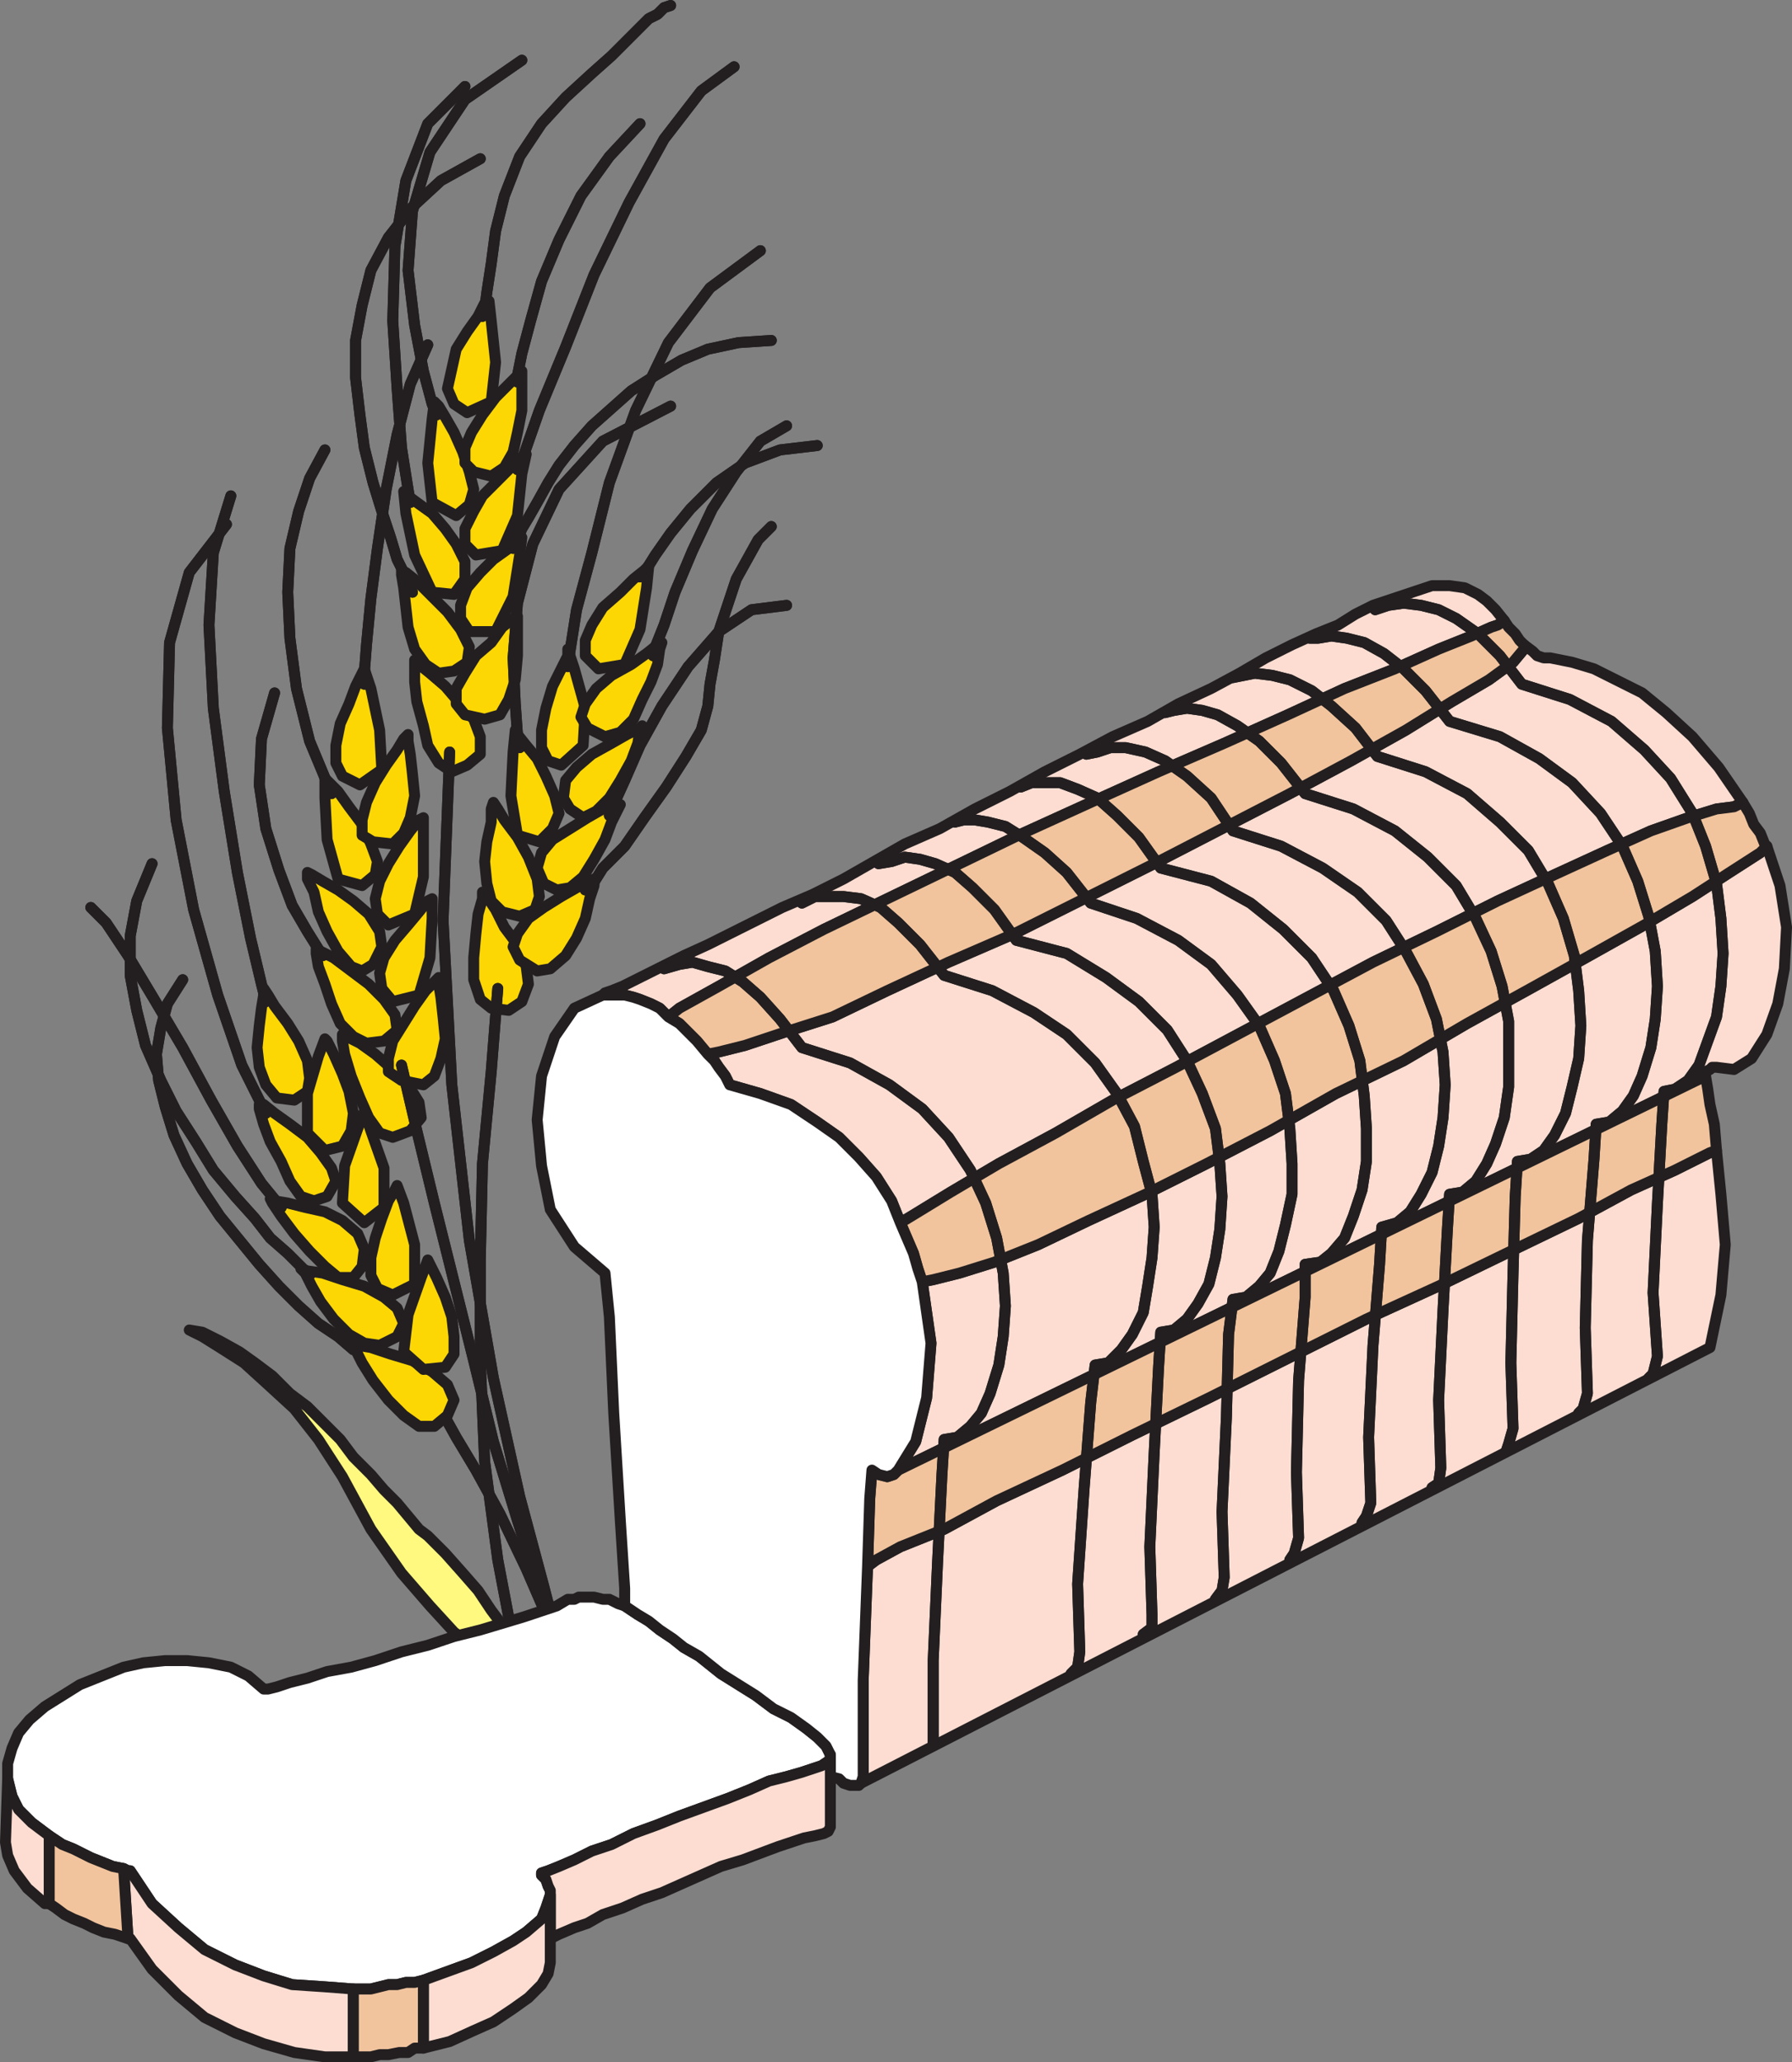 <svg xmlns="http://www.w3.org/2000/svg" width="614.246" height="706.5"><rect width="100%" height="100%" fill="#808080" stroke="none"/><path fill="none" stroke="#231f20" stroke-linecap="round" stroke-linejoin="round" stroke-miterlimit="10" stroke-width="3.75" d="m151.124 482.625 1.5 3 3.75 6.75 6.75 11.25 8.25 15 9 18.75 9.75 22.5 9.75 26.25 8.25 29.25"/><path fill="none" stroke="#231f20" stroke-linecap="round" stroke-linejoin="round" stroke-miterlimit="10" stroke-width="3.75" d="m151.124 482.625 1.5 3 3.75 6.75 6.75 11.25 8.25 15 9 18.75 9.75 22.5 9.75 26.25 8.25 29.25"/><path fill="#fdd704" fill-rule="evenodd" d="m153.374 484.875 2.25-5.25-2.25-5.25-5.25-4.5-6.75-3.75-7.5-2.25-6.75-2.25-4.5-.75h-1.5l3 6 3.75 6 5.25 6.75 5.25 5.25 5.25 3.75h5.25l4.5-3.75"/><path fill="none" stroke="#231f20" stroke-linecap="round" stroke-linejoin="round" stroke-miterlimit="10" stroke-width="3.75" d="m153.374 484.875 2.25-5.25-2.25-5.25-5.25-4.5-6.75-3.75-7.5-2.25-6.75-2.25-4.5-.75h-1.5l3 6 3.75 6 5.25 6.75 5.25 5.25 5.25 3.75h5.25zm0 0"/><path fill="#fdd704" fill-rule="evenodd" d="m146.624 431.625-2.25 6-4.5 12.75-1.5 12.75 6.75 6 7.5-.75 3-4.5v-6l-.75-6.75-2.25-6.75-3-6.75-3-6"/><path fill="none" stroke="#231f20" stroke-linecap="round" stroke-linejoin="round" stroke-miterlimit="10" stroke-width="3.75" d="m146.624 431.625-2.25 6-4.5 12.75-1.5 12.75 6.75 6 7.5-.75 3-4.5v-6l-.75-6.75-2.25-6.75-3-6.75zm0 0"/><path fill="#fdd704" fill-rule="evenodd" d="m103.124 434.625 1.5 1.5 2.25 4.5 3 5.25 4.5 6 5.25 5.25 5.25 3 5.25.75 6-3 2.25-4.5-2.25-5.25-4.5-3.75-6.75-3.75-7.5-2.25-6.75-2.25-5.25-.75-2.25-.75"/><path fill="none" stroke="#231f20" stroke-linecap="round" stroke-linejoin="round" stroke-miterlimit="10" stroke-width="3.75" d="m103.124 434.625 1.5 1.5 2.25 4.5 3 5.25 4.5 6 5.25 5.25 5.25 3 5.25.75 6-3 2.25-4.5-2.25-5.25-4.5-3.75-6.75-3.75-7.5-2.25-6.75-2.25-5.25-.75zm0 0"/><path fill="#fdd704" fill-rule="evenodd" d="m136.124 406.125-.75 1.5-2.25 3.75-2.25 6-2.25 6.75-1.5 6.75v6l2.25 4.5 5.25 2.25 7.5-3.75v-13.5l-3.75-14.25-2.25-6"/><path fill="none" stroke="#231f20" stroke-linecap="round" stroke-linejoin="round" stroke-miterlimit="10" stroke-width="3.75" d="m136.124 406.125-.75 1.5-2.25 3.75-2.25 6-2.25 6.75-1.5 6.75v6l2.25 4.5 5.25 2.25 7.5-3.75v-13.5l-3.75-14.25zm0 0"/><path fill="#fdd704" fill-rule="evenodd" d="m92.624 410.625.75 1.5 3 4.5 4.5 6 5.25 6 5.25 5.25 4.5 3.75h5.25l3-3.75.75-6-2.25-5.25-5.25-4.5-6-3-6.75-1.5-6-1.5-4.5-.75-1.5-.75"/><path fill="none" stroke="#231f20" stroke-linecap="round" stroke-linejoin="round" stroke-miterlimit="10" stroke-width="3.75" d="m92.624 410.625.75 1.5 3 4.5 4.5 6 5.25 6 5.25 5.25 4.5 3.75h5.25l3-3.75.75-6-2.25-5.25-5.25-4.5-6-3-6.75-1.5-6-1.5-4.5-.75zm0 0"/><path fill="#fdd704" fill-rule="evenodd" d="m124.874 380.625-2.25 6-4.5 12.75-.75 12.75 7.5 6.75 6.75-5.25v-13.5l-4.5-12.75-2.25-6.75"/><path fill="none" stroke="#231f20" stroke-linecap="round" stroke-linejoin="round" stroke-miterlimit="10" stroke-width="3.75" d="m124.874 380.625-2.25 6-4.5 12.75-.75 12.75 7.5 6.75 6.75-5.25v-13.5l-4.5-12.75zm0 0"/><path fill="#fdd704" fill-rule="evenodd" d="M88.874 378.375v1.5l1.5 5.25 2.25 6 3.75 6.75 3 6.75 3.75 5.25 4.5 1.5 4.5-1.5 3-5.25-1.5-4.5-3.75-5.25-4.5-5.25-6-4.5-5.25-3.75-3.75-3h-1.5"/><path fill="none" stroke="#231f20" stroke-linecap="round" stroke-linejoin="round" stroke-miterlimit="10" stroke-width="3.75" d="M88.874 378.375v1.5l1.5 5.25 2.25 6 3.75 6.75 3 6.75 3.75 5.25 4.5 1.5 4.5-1.5 3-5.25-1.5-4.5-3.75-5.25-4.5-5.25-6-4.5-5.25-3.75-3.75-3zm0 0"/><path fill="#fdd704" fill-rule="evenodd" d="m111.374 355.875-2.25 6-3.75 12.75v13.5l6 6 6-1.5 3-5.25.75-6-1.5-7.5-2.25-6-3-6.75-2.25-4.5-.75-.75"/><path fill="none" stroke="#231f20" stroke-linecap="round" stroke-linejoin="round" stroke-miterlimit="10" stroke-width="3.75" d="m111.374 355.875-2.25 6-3.75 12.75v13.5l6 6 6-1.5 3-5.25.75-6-1.5-7.5-2.25-6-3-6.75-2.25-4.5zm0 0"/><path fill="#fdd704" fill-rule="evenodd" d="M90.374 338.625v2.25l-.75 4.5-.75 6-.75 7.5.75 6.75 2.25 6 3.75 4.5 6 .75 4.5-3 .75-4.5-.75-6-3-6.75-3.75-6-4.5-6-2.25-3.75-1.5-2.25"/><path fill="none" stroke="#231f20" stroke-linecap="round" stroke-linejoin="round" stroke-miterlimit="10" stroke-width="3.75" d="M90.374 338.625v2.25l-.75 4.5-.75 6-.75 7.5.75 6.75 2.25 6 3.75 4.5 6 .75 4.5-3 .75-4.5-.75-6-3-6.75-3.75-6-4.5-6-2.25-3.75zm0 0"/><path fill="#fdd704" fill-rule="evenodd" d="m174.374 346.125 4.5-3 2.25-6-.75-6-3-7.5-4.5-6-3-6-3-4.5-1.5-1.5v2.25l-1.5 5.25-.75 6.75-.75 8.25v7.5l2.25 6.75 3.75 3 6 .75"/><path fill="none" stroke="#231f20" stroke-linecap="round" stroke-linejoin="round" stroke-miterlimit="10" stroke-width="3.75" d="m174.374 346.125 4.5-3 2.25-6-.75-6-3-7.5-4.5-6-3-6-3-4.5-1.5-1.5v2.25l-1.5 5.25-.75 6.75-.75 8.25v7.5l2.25 6.75 3.75 3zm0 0"/><path fill="#fdd704" fill-rule="evenodd" d="m203.624 301.125-6 3-5.25 3-6 3.75-5.25 3.75-3.75 5.25-1.5 4.5 2.25 4.5 6 3.75 4.5-.75 5.25-4.5 3.75-6 3-6.75 1.5-6.75 1.5-4.5v-2.25"/><path fill="none" stroke="#231f20" stroke-linecap="round" stroke-linejoin="round" stroke-miterlimit="10" stroke-width="3.75" d="m203.624 301.125-6 3-5.25 3-6 3.75-5.25 3.75-3.75 5.25-1.5 4.5 2.25 4.5 6 3.75 4.5-.75 5.25-4.5 3.75-6 3-6.75 1.5-6.75 1.5-4.5zm0 0"/><path fill="#fdd704" fill-rule="evenodd" d="m169.124 274.875-.75 2.25v4.5l-1.5 6.75-.75 6.75.75 7.5 1.5 6 3.75 3.75 6 1.5 5.25-2.25 1.5-4.5-.75-6-3-7.5-3.75-6.75-4.5-6-2.25-3.75-1.5-2.25"/><path fill="none" stroke="#231f20" stroke-linecap="round" stroke-linejoin="round" stroke-miterlimit="10" stroke-width="3.75" d="m169.124 274.875-.75 2.25v4.5l-1.5 6.75-.75 6.75.75 7.5 1.5 6 3.75 3.75 6 1.5 5.25-2.25 1.5-4.5-.75-6-3-7.5-3.75-6.75-4.5-6-2.25-3.75zm0 0"/><path fill="#fdd704" fill-rule="evenodd" d="M212.624 275.625h-1.5l-4.5 1.5-5.25 3-12 7.5-3.75 4.5-1.5 5.25 2.25 5.25 4.5 2.25 4.5-.75 4.5-3.75 3.75-6 3.75-6.75 2.25-6 3-6"/><path fill="none" stroke="#231f20" stroke-linecap="round" stroke-linejoin="round" stroke-miterlimit="10" stroke-width="3.75" d="M212.624 275.625h-1.5l-4.5 1.5-5.25 3-12 7.5-3.75 4.5-1.5 5.25 2.25 5.25 4.5 2.25 4.5-.75 4.5-3.75 3.75-6 3.75-6.75 2.25-6zm0 0"/><path fill="#fdd704" fill-rule="evenodd" d="m176.624 250.125-.75 7.5-.75 15 2.25 13.5 7.5 2.25 4.5-4.5 2.25-5.25-1.5-6-3-6.75-3-6-3.75-4.5-3-3.75-.75-1.5"/><path fill="none" stroke="#231f20" stroke-linecap="round" stroke-linejoin="round" stroke-miterlimit="10" stroke-width="3.75" d="m176.624 250.125-.75 7.5-.75 15 2.25 13.5 7.5 2.25 4.5-4.5 2.25-5.25-1.5-6-3-6.75-3-6-3.75-4.5-3-3.75zm0 0"/><path fill="#fdd704" fill-rule="evenodd" d="m220.124 248.625-.75.75-4.5 2.25-5.25 3-6.75 3.75-5.25 4.5-3.75 4.5-.75 6 2.25 3.75 4.5 3 4.5-2.25 4.5-4.5 3.75-6 3.75-6.75 2.25-6 .75-4.5.75-1.5"/><path fill="none" stroke="#231f20" stroke-linecap="round" stroke-linejoin="round" stroke-miterlimit="10" stroke-width="3.75" d="m220.124 248.625-.75.75-4.5 2.25-5.25 3-6.75 3.75-5.25 4.5-3.75 4.5-.75 6 2.25 3.75 4.5 3 4.5-2.25 4.5-4.5 3.75-6 3.75-6.75 2.25-6 .75-4.5zm0 0"/><path fill="#fdd704" fill-rule="evenodd" d="M194.624 222.375v2.25l-5.25 10.5-2.25 7.5-1.5 7.5v6l2.25 4.5 4.5 1.5 7.5-6.75.75-12.75-3.75-13.5-2.25-6.75"/><path fill="none" stroke="#231f20" stroke-linecap="round" stroke-linejoin="round" stroke-miterlimit="10" stroke-width="3.75" d="M194.624 222.375v2.25l-5.25 10.5-2.25 7.5-1.5 7.5v6l2.25 4.5 4.5 1.5 7.5-6.75.75-12.75-3.75-13.5zm0 0"/><path fill="#fdd704" fill-rule="evenodd" d="m226.874 220.125-1.5.75-3.75 3-5.25 3.75-6.75 3.75-5.25 4.5-3.75 5.25-1.5 4.5 2.25 3.75 6 3 5.25-1.5 4.5-4.5 3-6.75 3-6 2.25-6 .75-5.25.75-2.25"/><path fill="none" stroke="#231f20" stroke-linecap="round" stroke-linejoin="round" stroke-miterlimit="10" stroke-width="3.75" d="m226.874 220.125-1.5.75-3.75 3-5.25 3.75-6.75 3.75-5.25 4.5-3.75 5.25-1.5 4.5 2.25 3.75 6 3 5.25-1.5 4.5-4.5 3-6.75 3-6 2.25-6 .75-5.25zm0 0"/><path fill="#fdd704" fill-rule="evenodd" d="m222.374 193.875-1.5 1.5-3.75 3-4.5 4.5-6 5.25-3.75 6-2.25 5.25v5.25l4.5 4.5 9-1.5 5.25-12 2.25-14.25.75-7.5"/><path fill="none" stroke="#231f20" stroke-linecap="round" stroke-linejoin="round" stroke-miterlimit="10" stroke-width="3.75" d="m222.374 193.875-1.5 1.5-3.75 3-4.5 4.5-6 5.25-3.75 6-2.25 5.25v5.25l4.5 4.5 9-1.5 5.25-12 2.25-14.25zm0 0"/><path fill="#fdd704" fill-rule="evenodd" d="m160.124 262.125 4.5-3.75v-6l-2.25-6-5.25-6-4.5-5.25-5.25-4.5-3.75-3-1.5-1.5v7.5l.75 6.75 2.25 8.25 1.5 6.75 3.75 6 4.5 3 5.25-2.25"/><path fill="none" stroke="#231f20" stroke-linecap="round" stroke-linejoin="round" stroke-miterlimit="10" stroke-width="3.75" d="m160.124 262.125 4.5-3.75v-6l-2.25-6-5.25-6-4.5-5.25-5.25-4.5-3.75-3-1.5-1.5v7.5l.75 6.75 2.25 8.25 1.5 6.75 3.75 6 4.5 3zm0 0"/><path fill="#fdd704" fill-rule="evenodd" d="m177.374 211.125-1.5.75-3.75 3-3.75 5.25-5.25 4.5-3.75 6-3 5.25v5.25l3 3.75 6.75 1.5 5.25-1.5 3-5.25 2.25-6.75.75-8.25v-13.5"/><path fill="none" stroke="#231f20" stroke-linecap="round" stroke-linejoin="round" stroke-miterlimit="10" stroke-width="3.75" d="m177.374 211.125-1.5.75-3.75 3-3.75 5.25-5.25 4.5-3.75 6-3 5.25v5.25l3 3.75 6.75 1.5 5.25-1.5 3-5.25 2.25-6.75.75-8.25zm0 0"/><path fill="#fdd704" fill-rule="evenodd" d="M137.624 195.375v1.5l.75 4.5 1.5 13.5 2.25 7.5 3.75 5.25 4.5 3 5.25-.75 4.5-3 .75-5.25-3-6-4.5-6-10.5-10.5-3.75-3-1.5-.75"/><path fill="none" stroke="#231f20" stroke-linecap="round" stroke-linejoin="round" stroke-miterlimit="10" stroke-width="3.75" d="M137.624 195.375v1.5l.75 4.5 1.5 13.5 2.25 7.5 3.75 5.25 4.5 3 5.25-.75 4.5-3 .75-5.25-3-6-4.5-6-10.5-10.5-3.75-3zm0 0"/><path fill="#fdd704" fill-rule="evenodd" d="m178.874 184.125-1.5.75-3 3-5.25 3.75-4.5 4.5-4.5 5.25-2.25 6v4.5l3 4.5h9l6-12 2.25-14.25.75-6"/><path fill="none" stroke="#231f20" stroke-linecap="round" stroke-linejoin="round" stroke-miterlimit="10" stroke-width="3.75" d="m178.874 184.125-1.5.75-3 3-5.25 3.75-4.5 4.5-4.5 5.25-2.25 6v4.5l3 4.5h9l6-12 2.25-14.25zm0 0"/><path fill="#fdd704" fill-rule="evenodd" d="m138.374 168.375.75 7.5 3 14.25 6 12.75 7.5.75 3.75-5.25v-6l-3-6-3.75-5.25-4.5-5.25-5.25-3.75-3-2.25-1.5-1.5"/><path fill="none" stroke="#231f20" stroke-linecap="round" stroke-linejoin="round" stroke-miterlimit="10" stroke-width="3.75" d="m138.374 168.375.75 7.5 3 14.25 6 12.75 7.5.75 3.75-5.25v-6l-3-6-3.75-5.25-4.5-5.25-5.25-3.75-3-2.25zm0 0"/><path fill="#fdd704" fill-rule="evenodd" d="m180.374 155.625-2.25 1.5-12.75 12.75-3 5.25-3 6v5.25l3.75 3.75 9-1.5 5.25-12 1.5-14.25 1.5-6.75"/><path fill="none" stroke="#231f20" stroke-linecap="round" stroke-linejoin="round" stroke-miterlimit="10" stroke-width="3.75" d="m180.374 155.625-2.25 1.5-12.75 12.75-3 5.25-3 6v5.25l3.75 3.75 9-1.5 5.25-12 1.5-14.25zm0 0"/><path fill="#fdd704" fill-rule="evenodd" d="m148.874 137.625-.75 6-1.5 15 1.5 13.5 8.25 4.5 4.5-3.75 1.5-5.25-1.5-6-2.25-6.75-3-6.75-3-5.25-2.25-3.75-1.5-1.5"/><path fill="none" stroke="#231f20" stroke-linecap="round" stroke-linejoin="round" stroke-miterlimit="10" stroke-width="3.75" d="m148.874 137.625-.75 6-1.5 15 1.5 13.5 8.25 4.5 4.5-3.75 1.5-5.25-1.5-6-2.25-6.75-3-6.75-3-5.25-2.25-3.75zm0 0"/><path fill="#fdd704" fill-rule="evenodd" d="m178.874 127.125-9 9-4.5 6-3.75 6-2.25 5.25v5.25l3 3 6 1.5 4.5-3 3-5.25 1.5-6.75 1.5-7.5v-13.5"/><path fill="none" stroke="#231f20" stroke-linecap="round" stroke-linejoin="round" stroke-miterlimit="10" stroke-width="3.75" d="m178.874 127.125-9 9-4.5 6-3.75 6-2.25 5.25v5.25l3 3 6 1.5 4.5-3 3-5.25 1.5-6.75 1.5-7.5zm0 0"/><path fill="#fdd704" fill-rule="evenodd" d="m167.624 103.125-1.5.75-2.25 4.5-3.75 5.25-3.75 6-3 13.5 2.25 5.25 4.5 3 8.25-3.75 1.5-13.5-1.5-14.25-.75-6.75"/><path fill="none" stroke="#231f20" stroke-linecap="round" stroke-linejoin="round" stroke-miterlimit="10" stroke-width="3.75" d="m167.624 103.125-1.5.75-2.25 4.5-3.75 5.25-3.75 6-3 13.5 2.25 5.25 4.5 3 8.25-3.75 1.5-13.5-1.5-14.25zm0 0"/><path fill="#fdd704" fill-rule="evenodd" d="m140.624 387.375 3.75-4.5-.75-5.25-3.75-6-5.25-5.25-6-5.25-5.25-3.75-6-3v2.25l.75 4.5 2.25 7.5 3 7.5 3 6.75 3.75 5.25 4.5 1.5 6-2.25"/><path fill="none" stroke="#231f20" stroke-linecap="round" stroke-linejoin="round" stroke-miterlimit="10" stroke-width="3.75" d="m140.624 387.375 3.75-4.5-.75-5.25-3.75-6-5.25-5.25-6-5.25-5.25-3.75-6-3v2.25l.75 4.5 2.25 7.5 3 7.5 3 6.75 3.75 5.25 4.5 1.5zm0 0"/><path fill="#fdd704" fill-rule="evenodd" d="m150.374 334.875-4.5 4.5-3.75 5.25-7.5 12-1.5 6v4.5l4.5 3 7.5 1.5 3.75-3 2.25-6 1.5-6.75-.75-7.5-.75-6.75-.75-4.5v-2.25"/><path fill="none" stroke="#231f20" stroke-linecap="round" stroke-linejoin="round" stroke-miterlimit="10" stroke-width="3.75" d="m150.374 334.875-4.5 4.5-3.75 5.25-7.5 12-1.5 6v4.5l4.5 3 7.5 1.5 3.75-3 2.25-6 1.5-6.75-.75-7.5-.75-6.75-.75-4.5zm0 0"/><path fill="#fdd704" fill-rule="evenodd" d="M108.374 325.125v1.5l.75 4.5 2.25 6 2.25 6.75 3 6.75 4.5 4.5 4.5 2.25 6-.75 4.5-3.75-.75-5.25-3.75-5.25-5.25-5.25-12-9-6-3"/><path fill="none" stroke="#231f20" stroke-linecap="round" stroke-linejoin="round" stroke-miterlimit="10" stroke-width="3.75" d="M108.374 325.125v1.5l.75 4.5 2.25 6 2.25 6.75 3 6.75 4.5 4.5 4.5 2.25 6-.75 4.5-3.75-.75-5.25-3.75-5.25-5.25-5.25-12-9zm0 0"/><path fill="#fdd704" fill-rule="evenodd" d="m148.124 307.875-1.5.75-3 3.75-3.75 4.5-4.5 5.25-3.75 6-1.5 5.25.75 5.25 3.75 4.5 9-2.25 3.75-12.75.75-13.5v-6.75"/><path fill="none" stroke="#231f20" stroke-linecap="round" stroke-linejoin="round" stroke-miterlimit="10" stroke-width="3.75" d="m148.124 307.875-1.5.75-3 3.75-3.75 4.5-4.5 5.25-3.75 6-1.5 5.25.75 5.25 3.75 4.5 9-2.25 3.75-12.75.75-13.5zm0 0"/><path fill="#fdd704" fill-rule="evenodd" d="M105.374 298.875v2.25l2.25 4.5 1.5 6.75 3 6.75 3.75 6.75 4.5 5.25 3.75 1.5 3.75-2.25 3-6-.75-5.25-3.75-6-5.25-4.5-5.25-3.75-5.25-3-3.75-2.25-1.5-.75"/><path fill="none" stroke="#231f20" stroke-linecap="round" stroke-linejoin="round" stroke-miterlimit="10" stroke-width="3.75" d="M105.374 298.875v2.25l2.25 4.5 1.5 6.75 3 6.75 3.75 6.75 4.5 5.25 3.75 1.5 3.75-2.25 3-6-.75-5.25-3.75-6-5.25-4.5-5.25-3.75-5.25-3-3.75-2.25zm0 0"/><path fill="#fdd704" fill-rule="evenodd" d="m145.124 280.125-1.5.75-3 3.75-3.75 5.25-3.75 6-3 6-1.5 6 .75 5.25 3.75 3.75 9-3.75 3-12.75v-20.25"/><path fill="none" stroke="#231f20" stroke-linecap="round" stroke-linejoin="round" stroke-miterlimit="10" stroke-width="3.75" d="m145.124 280.125-1.5.75-3 3.75-3.75 5.25-3.75 6-3 6-1.5 6 .75 5.25 3.75 3.75 9-3.75 3-12.75zm0 0"/><path fill="#fdd704" fill-rule="evenodd" d="M111.374 266.625v6.75l.75 14.25 3.75 13.5 8.25 2.25 4.5-3.75.75-4.5-2.25-6-3-6.75-4.5-6-3.75-5.25-4.5-4.5"/><path fill="none" stroke="#231f20" stroke-linecap="round" stroke-linejoin="round" stroke-miterlimit="10" stroke-width="3.75" d="M111.374 266.625v6.75l.75 14.25 3.75 13.5 8.25 2.25 4.5-3.75.75-4.5-2.25-6-3-6.75-4.5-6-3.75-5.25zm0 0"/><path fill="#fdd704" fill-rule="evenodd" d="m139.874 251.625-1.5 1.5-2.25 3.75-3.75 5.25-3.75 6-3 6.75-1.5 6v5.25l3.75 2.25 6.75.75 3.75-3.75 2.25-5.25 1.5-7.5-.75-7.5-.75-6.75-.75-4.5v-2.25"/><path fill="none" stroke="#231f20" stroke-linecap="round" stroke-linejoin="round" stroke-miterlimit="10" stroke-width="3.75" d="m139.874 251.625-1.5 1.5-2.25 3.75-3.75 5.25-3.75 6-3 6.75-1.5 6v5.25l3.75 2.25 6.75.75 3.75-3.75 2.25-5.25 1.5-7.5-.75-7.5-.75-6.75-.75-4.5zm0 0"/><path fill="#fdd704" fill-rule="evenodd" d="m124.874 229.125-3 6-2.25 6-3 6.75-1.5 7.5v6l2.25 4.5 6 3 7.5-5.25-.75-13.5-3-14.25-2.25-6.75"/><path fill="none" stroke="#231f20" stroke-linecap="round" stroke-linejoin="round" stroke-miterlimit="10" stroke-width="3.75" d="m124.874 229.125-3 6-2.25 6-3 6.75-1.5 7.5v6l2.25 4.5 6 3 7.5-5.25-.75-13.5-3-14.25zm45.75 109.5-2.25 28.5-3 31.5-.75 33v34.5l1.5 34.5 4.5 33.75 6 31.5 9 28.5"/><path fill="none" stroke="#231f20" stroke-linecap="round" stroke-linejoin="round" stroke-miterlimit="10" stroke-width="3.75" d="m170.624 338.625-2.25 28.5-3 31.5-.75 33v34.5l1.5 34.5 4.5 33.75 6 31.5 9 28.5"/><path fill="none" stroke="#231f20" stroke-linecap="round" stroke-linejoin="round" stroke-miterlimit="10" stroke-width="3.75" d="m137.624 364.875 5.25 22.5 6 24.75 13.5 54 6.75 27.75 8.25 27 8.25 25.5 9 24.75-3-7.5-5.25-20.25-8.25-30.75-9-40.5-8.25-47.25-6-53.25-3-56.25 2.25-57.75"/><path fill="none" stroke="#231f20" stroke-linecap="round" stroke-linejoin="round" stroke-miterlimit="10" stroke-width="3.75" d="m137.624 364.875 5.25 22.5 6 24.75 13.5 54 6.75 27.75 8.25 27 8.25 25.5 9 24.75-3-7.5-5.25-20.25-8.25-30.75-9-40.5-8.25-47.25-6-53.25-3-56.25 2.25-57.75"/><path fill="#fff97f" fill-rule="evenodd" d="m69.374 456.375 6 3 6.75 3.75 5.25 3.75 6 4.5 6 6 6 4.5 11.25 11.25 4.5 6 6 6 4.5 5.25 4.5 4.5 7.5 9 3 2.25 6 6 6 6.75 5.25 6 4.5 6.75 4.5 6 3 5.25 1.5 3.75v2.25l-3 .75-4.5-1.5-6-3-8.25-6-8.25-9-9.75-11.25-10.5-15-9.75-18-8.25-12.75-8.25-10.5-9-8.25-8.25-7.5-8.25-5.25-6-3.75-4.5-2.25 4.5.75"/><path fill="none" stroke="#231f20" stroke-linecap="round" stroke-linejoin="round" stroke-miterlimit="10" stroke-width="3.75" d="m69.374 456.375 6 3 6.75 3.75 5.25 3.75 6 4.5 6 6 6 4.5 11.25 11.25 4.5 6 6 6 4.5 5.25 4.5 4.5 7.5 9 3 2.25 6 6 6 6.75 5.25 6 4.5 6.75 4.5 6 3 5.25 1.5 3.75v2.25l-3 .75-4.5-1.5-6-3-8.25-6-8.25-9-9.75-11.25-10.5-15-9.75-18-8.25-12.75-8.25-10.5-9-8.25-8.25-7.5-8.25-5.25-6-3.75-4.5-2.25zm51.75 6-5.25-4.5-6.75-4.5-6.75-6-6.75-6.75-6.75-7.5-13.5-16.5-6-9-5.25-9-4.5-9.75-3-9.75-2.25-9-.75-9 1.5-9 2.25-8.25 5.25-8.25"/><path fill="none" stroke="#231f20" stroke-linecap="round" stroke-linejoin="round" stroke-miterlimit="10" stroke-width="3.75" d="m121.124 462.375-5.25-4.5-6.75-4.5-6.75-6-6.75-6.75-6.75-7.5-13.5-16.5-6-9-5.25-9-4.5-9.75-3-9.75-2.25-9-.75-9 1.5-9 2.25-8.25 5.25-8.25"/><path fill="none" stroke="#231f20" stroke-linecap="round" stroke-linejoin="round" stroke-miterlimit="10" stroke-width="3.75" d="m106.124 436.875-7.5-7.5-6-5.25-5.25-6.75-6.75-7.5-7.5-9-6-9.75-6.75-10.5-5.25-10.5-5.25-12-3-12-2.25-12v-13.5l2.25-12 5.25-12.75"/><path fill="none" stroke="#231f20" stroke-linecap="round" stroke-linejoin="round" stroke-miterlimit="10" stroke-width="3.75" d="m106.124 436.875-7.5-7.5-6-5.25-5.25-6.75-6.75-7.5-7.5-9-6-9.75-6.75-10.5-5.25-10.5-5.25-12-3-12-2.25-12v-13.5l2.25-12 5.25-12.75"/><path fill="none" stroke="#231f20" stroke-linecap="round" stroke-linejoin="round" stroke-miterlimit="10" stroke-width="3.75" d="m96.374 413.625-6.75-8.25-8.25-12.75-9-15.75-9.75-18-9.75-16.5-9-15-7.5-11.25-5.25-5.25"/><path fill="none" stroke="#231f20" stroke-linecap="round" stroke-linejoin="round" stroke-miterlimit="10" stroke-width="3.75" d="m96.374 413.625-6.75-8.25-8.25-12.75-9-15.75-9.75-18-9.75-16.5-9-15-7.5-11.25-5.25-5.25m60 70.5-8.25-16.5-8.25-24-8.25-29.25-6-30.75-3-31.5.75-29.25 6.75-24 12.75-16.5"/><path fill="none" stroke="#231f20" stroke-linecap="round" stroke-linejoin="round" stroke-miterlimit="10" stroke-width="3.75" d="m91.124 381.375-8.25-16.5-8.25-24-8.25-29.25-6-30.75-3-31.5.75-29.25 6.75-24 12.75-16.5"/><path fill="none" stroke="#231f20" stroke-linecap="round" stroke-linejoin="round" stroke-miterlimit="10" stroke-width="3.75" d="m91.124 343.125-1.5-6-3.75-15.75-4.5-22.5-4.5-27.75-3.75-28.5-1.5-28.5 1.5-24.75 6-19.5"/><path fill="none" stroke="#231f20" stroke-linecap="round" stroke-linejoin="round" stroke-miterlimit="10" stroke-width="3.75" d="m91.124 343.125-1.5-6-3.75-15.75-4.5-22.5-4.5-27.75-3.75-28.5-1.5-28.5 1.5-24.75 6-19.5m31.5 157.5-1.5-2.25-3.75-6-5.25-9-4.5-12-4.5-14.25-2.25-15 .75-15.75 4.5-15.75"/><path fill="none" stroke="#231f20" stroke-linecap="round" stroke-linejoin="round" stroke-miterlimit="10" stroke-width="3.75" d="m110.624 327.375-1.5-2.25-3.75-6-5.25-9-4.5-12-4.5-14.25-2.25-15 .75-15.75 4.5-15.75m19.5 34.5-7.5-18-4.5-18-2.25-17.25-.75-15.75.75-15 3-12.75 3.75-11.25 5.25-9.75"/><path fill="none" stroke="#231f20" stroke-linecap="round" stroke-linejoin="round" stroke-miterlimit="10" stroke-width="3.75" d="m113.624 271.875-7.5-18-4.5-18-2.25-17.25-.75-15.75.75-15 3-12.75 3.75-11.25 5.25-9.75m13.5 80.25v-3.75l.75-9.75 1.5-15.75 2.25-17.25 3-20.25 3.75-18.75 4.5-17.25 6-13.5"/><path fill="none" stroke="#231f20" stroke-linecap="round" stroke-linejoin="round" stroke-miterlimit="10" stroke-width="3.75" d="M124.874 234.375v-3.75l.75-9.75 1.5-15.75 2.25-17.25 3-20.25 3.75-18.75 4.5-17.25 6-13.5m54 186.75 2.25-1.5 3.75-6 7.5-7.5 6.75-9.75 7.5-10.5 6.75-10.5 5.25-9 2.25-8.25.75-7.5 1.5-8.25 1.5-9.75 6-18 7.5-13.5 4.5-4.5"/><path fill="none" stroke="#231f20" stroke-linecap="round" stroke-linejoin="round" stroke-miterlimit="10" stroke-width="3.75" d="m200.624 304.875 2.25-1.5 3.75-6 7.5-7.5 6.75-9.75 7.5-10.5 6.75-10.5 5.25-9 2.25-8.25.75-7.5 1.5-8.25 1.5-9.75 6-18 7.5-13.5 4.5-4.5"/><path fill="none" stroke="#231f20" stroke-linecap="round" stroke-linejoin="round" stroke-miterlimit="10" stroke-width="3.75" d="m208.874 279.375 1.5-3.75 3.75-8.25 5.25-12 7.5-13.5 9-13.5 10.5-12 11.25-7.5 12-1.5"/><path fill="none" stroke="#231f20" stroke-linecap="round" stroke-linejoin="round" stroke-miterlimit="10" stroke-width="3.75" d="m208.874 279.375 1.5-3.75 3.75-8.25 5.25-12 7.5-13.5 9-13.5 10.5-12 11.25-7.5 12-1.5m-45.75 17.25.75-3 3-7.5 3.75-11.25 6-14.25 6.75-14.25 8.25-12.75 8.25-10.5 9-5.25"/><path fill="none" stroke="#231f20" stroke-linecap="round" stroke-linejoin="round" stroke-miterlimit="10" stroke-width="3.75" d="m223.874 224.625.75-3 3-7.5 3.75-11.25 6-14.25 6.75-14.25 8.25-12.75 8.25-10.5 9-5.25"/><path fill="none" stroke="#231f20" stroke-linecap="round" stroke-linejoin="round" stroke-miterlimit="10" stroke-width="3.75" d="m219.374 197.625 1.5-1.5 3.75-6 5.25-7.5 6.75-8.25 9-9 9.75-6.75 12-4.5 12.75-1.5"/><path fill="none" stroke="#231f20" stroke-linecap="round" stroke-linejoin="round" stroke-miterlimit="10" stroke-width="3.75" d="m219.374 197.625 1.5-1.5 3.75-6 5.25-7.5 6.75-8.25 9-9 9.75-6.75 12-4.5 12.75-1.5m-85.5 75.75.75-5.25 2.25-14.25 5.25-19.5 6-24 9-24.75 11.25-23.25 14.25-18.75 17.25-12.75"/><path fill="none" stroke="#231f20" stroke-linecap="round" stroke-linejoin="round" stroke-miterlimit="10" stroke-width="3.75" d="m194.624 228.375.75-5.25 2.25-14.25 5.25-19.5 6-24 9-24.75 11.25-23.25 14.25-18.75 17.25-12.75"/><path fill="none" stroke="#231f20" stroke-linecap="round" stroke-linejoin="round" stroke-miterlimit="10" stroke-width="3.75" d="m178.124 256.125-.75-4.5-.75-10.5-.75-15.75 1.5-18.75 5.25-20.25 9-18.75 15-16.5 23.25-12"/><path fill="none" stroke="#231f20" stroke-linecap="round" stroke-linejoin="round" stroke-miterlimit="10" stroke-width="3.75" d="m178.124 256.125-.75-4.5-.75-10.5-.75-15.75 1.5-18.75 5.25-20.25 9-18.75 15-16.5 23.25-12m-88.5 63.75-.75-1.5-1.5-3.75-3-6-2.25-7.5-3-9-3-9.75-3-12-1.5-11.25-1.5-12.75v-12.75l2.25-12 3-12 6-11.25 8.25-10.5 9.75-9 13.5-7.5"/><path fill="none" stroke="#231f20" stroke-linecap="round" stroke-linejoin="round" stroke-miterlimit="10" stroke-width="3.75" d="m141.374 202.875-.75-1.5-1.5-3.75-3-6-2.25-7.5-3-9-3-9.75-3-12-1.5-11.25-1.5-12.75v-12.75l2.25-12 3-12 6-11.25 8.25-10.5 9.75-9 13.5-7.5"/><path fill="none" stroke="#231f20" stroke-linecap="round" stroke-linejoin="round" stroke-miterlimit="10" stroke-width="3.75" d="m140.624 172.125-.75-4.5-2.25-14.25-1.5-20.25-1.5-23.25.75-25.5 3.75-22.5 7.5-19.5 12.75-12.75"/><path fill="none" stroke="#231f20" stroke-linecap="round" stroke-linejoin="round" stroke-miterlimit="10" stroke-width="3.75" d="m140.624 172.125-.75-4.5-2.25-14.25-1.5-20.25-1.5-23.25.75-25.5 3.75-22.5 7.5-19.5 12.75-12.75"/><path fill="none" stroke="#231f20" stroke-linecap="round" stroke-linejoin="round" stroke-miterlimit="10" stroke-width="3.75" d="m149.624 142.125-1.5-3.75-3-11.25-3-15.75-2.25-18.75 1.5-20.25 6-20.25 12-18 19.5-13.5"/><path fill="none" stroke="#231f20" stroke-linecap="round" stroke-linejoin="round" stroke-miterlimit="10" stroke-width="3.75" d="m149.624 142.125-1.5-3.75-3-11.25-3-15.75-2.25-18.75 1.5-20.25 6-20.25 12-18 19.5-13.5m-13.5 87.75.75-2.25.75-6 1.5-9.75 1.5-11.25 3-12 5.25-13.5 7.5-11.25 8.25-9 9-8.25 6.75-6 12.75-12.75 3-1.5 2.25-2.25 2.25-.75"/><path fill="none" stroke="#231f20" stroke-linecap="round" stroke-linejoin="round" stroke-miterlimit="10" stroke-width="3.75" d="m165.374 108.375.75-2.25.75-6 1.5-9.75 1.5-11.25 3-12 5.25-13.5 7.5-11.25 8.25-9 9-8.25 6.75-6 12.75-12.75 3-1.5 2.25-2.25 2.25-.75m-52.5 129v-2.25l1.5-7.5 3-11.25 3.75-13.5 6-14.25 7.5-15 9.75-13.5 10.5-11.25"/><path fill="none" stroke="#231f20" stroke-linecap="round" stroke-linejoin="round" stroke-miterlimit="10" stroke-width="3.75" d="M177.374 130.875v-2.25l1.5-7.5 3-11.25 3.75-13.5 6-14.25 7.5-15 9.75-13.5 10.5-11.25m-42 118.5 2.25-5.25 5.25-15 9-21.75 9.75-24.75 12-24.75 12-21.75 12.75-16.5 11.25-8.25"/><path fill="none" stroke="#231f20" stroke-linecap="round" stroke-linejoin="round" stroke-miterlimit="10" stroke-width="3.75" d="m177.374 160.875 2.25-5.25 5.25-15 9-21.75 9.75-24.75 12-24.75 12-21.75 12.75-16.5 11.25-8.25m-75.75 165v-.75l1.5-2.25 1.5-3.75 2.25-3.75 3-5.25 3.75-6.75 3.75-6 5.25-6.75 6-6.75 13.5-12 8.25-5.25 9-5.25 9-3.75 10.5-2.25 11.25-.75"/><path fill="none" stroke="#231f20" stroke-linecap="round" stroke-linejoin="round" stroke-miterlimit="10" stroke-width="3.75" d="M175.874 187.875v-.75l1.5-2.25 1.5-3.75 2.25-3.75 3-5.25 3.75-6.75 3.75-6 5.25-6.75 6-6.75 13.5-12 8.25-5.25 9-5.25 9-3.75 10.5-2.25 11.25-.75"/><path fill="#fdddd2" fill-rule="evenodd" d="m597.374 274.875-3 1.5-6 .75-9.75 3-12.75 4.5-15 6.75-18 8.25-19.5 9-21 10.5-21.75 10.5-67.5 36-21.75 11.25-19.5 11.25-19.5 10.5-16.5 9.75-13.5 8.25-3.75 2.25-3-7.5-5.25-8.25-6-6.75-6.75-6.75-7.5-5.25-9-6-10.5-3.75-10.5-3-1.5-3-2.25-3-1.5-2.25-2.25-2.25 3.75-.75 9-2.25 13.5-4.5 16.5-5.25 18.75-9 21-9.75 22.5-9.75 48-24 46.5-24 21-11.25 18.75-10.5 15.75-9.75 12.75-7.5 8.25-6 3.75-4.5v-1.5l3 2.25 1.5 1.5 2.25.75h2.25l7.5 1.5 7.5 2.25 16.5 8.25 8.25 6.75 9 8.25 9 10.5 8.25 12"/><path fill="none" stroke="#231f20" stroke-linecap="round" stroke-linejoin="round" stroke-miterlimit="10" stroke-width="3.75" d="m597.374 274.875-3 1.5-6 .75-9.75 3-12.75 4.5-15 6.75-18 8.25-19.5 9-21 10.5-21.75 10.5-67.5 36-21.75 11.25-19.5 11.25-19.5 10.5-16.5 9.75-13.5 8.25-3.75 2.25-3-7.5-5.25-8.25-6-6.75-6.75-6.75-7.5-5.25-9-6-10.5-3.75-10.5-3-1.5-3-2.25-3-1.5-2.25-2.25-2.25 3.75-.75 9-2.25 13.5-4.5 16.5-5.25 18.75-9 21-9.75 22.5-9.75 48-24 46.5-24 21-11.25 18.75-10.5 15.75-9.75 12.75-7.5 8.25-6 3.75-4.5v-1.5l3 2.25 1.5 1.5 2.25.75h2.25l7.5 1.5 7.5 2.25 16.5 8.25 8.25 6.75 9 8.25 9 10.5zm0 0"/><path fill="#fdddd2" fill-rule="evenodd" d="m250.124 319.875 18-9 10.5-4.5 10.5-5.25 21-12 12-5.25 12-6.75 12-6 12-6.75 12-6 11.25-6 12-5.25 10.5-6 11.25-5.25 9.75-5.25 9-5.25 9-4.5 8.25-3.75 7.5-3 6-3.75 6-3 20.25-6.75h6l5.25.75 4.5 2.25 3 2.25 3 3 3 3.75-2.25 1.5-2.25.75-6.75 3-11.25 4.5-15 6.75-17.25 6.75-19.5 9-21.75 9.75-22.5 9.75-23.25 10.5-24.75 11.25-23.25 11.25-43.5 21-18.75 9.75-17.25 9.75-13.5 7.5-3.75 3-3-3-3-1.5-3.75-1.5-2.25-.75-3-.75h-7.5l.75-.75 2.25-.75 3.75-1.5 21-10.5 8.25-3.75 7.5-3.75"/><path fill="none" stroke="#231f20" stroke-linecap="round" stroke-linejoin="round" stroke-miterlimit="10" stroke-width="3.75" d="m250.124 319.875 18-9 10.5-4.5 10.5-5.25 21-12 12-5.25 12-6.75 12-6 12-6.75 12-6 11.25-6 12-5.25 10.5-6 11.25-5.25 9.75-5.25 9-5.25 9-4.5 8.25-3.75 7.5-3 6-3.75 6-3 20.25-6.75h6l5.25.75 4.5 2.25 3 2.25 3 3 3 3.75-2.25 1.5-2.25.75-6.75 3-11.25 4.5-15 6.75-17.25 6.75-19.5 9-21.75 9.75-22.5 9.75-23.25 10.5-24.75 11.25-23.25 11.25-43.5 21-18.75 9.75-17.25 9.75-13.5 7.5-3.75 3-3-3-3-1.5-3.75-1.5-2.25-.75-3-.75h-7.5l.75-.75 2.25-.75 3.75-1.5 21-10.5 8.25-3.75zm0 0"/><path fill="#fdddd2" fill-rule="evenodd" d="m584.624 368.625-276.75 135 6-9.75 3.75-15 1.5-18.75-3-21 3.75-.75 9-2.25 12-3.75 15-6 17.25-8.25 19.5-9 21-10.5 21.75-11.25 22.5-12.75 23.25-11.25 21.75-12.75 21.75-12 20.25-11.25 18.75-10.5 16.5-9.75 12.75-8.25 10.5-6.75 2.25-2.25 4.5 13.5 2.25 14.25-.75 14.25-2.25 12-3.75 10.5-5.25 8.25-6 3.75-6-.75h-1.5l-.75.75-1.5.75v1.5"/><path fill="none" stroke="#231f20" stroke-linecap="round" stroke-linejoin="round" stroke-miterlimit="10" stroke-width="3.75" d="m584.624 368.625-276.75 135 6-9.75 3.75-15 1.5-18.75-3-21 3.75-.75 9-2.25 12-3.75 15-6 17.25-8.25 19.5-9 21-10.5 21.75-11.25 22.5-12.75 23.25-11.25 21.75-12.75 21.75-12 20.25-11.25 18.75-10.5 16.5-9.75 12.75-8.25 10.5-6.75 2.25-2.25 4.5 13.5 2.25 14.25-.75 14.25-2.25 12-3.75 10.5-5.25 8.25-6 3.75-6-.75h-1.5l-.75.75-1.5.75zm0 0"/><path fill="#fdddd2" fill-rule="evenodd" d="m295.124 610.875.75-2.25v-33l1.5-39 3-2.25 8.25-4.5 15-6 18-9.75 22.5-10.5 24-12 26.25-12.75 54-27 26.25-12 24.75-12 21.75-10.5 18-9.75 15-6.75 12-6 2.25-.75 1.5 15 1.5 17.25-1.5 17.25-3.75 18-291 149.25"/><path fill="none" stroke="#231f20" stroke-linecap="round" stroke-linejoin="round" stroke-miterlimit="10" stroke-width="3.75" d="m295.124 610.875.75-2.25v-33l1.5-39 3-2.25 8.25-4.5 15-6 18-9.75 22.5-10.5 24-12 26.25-12.75 54-27 26.25-12 24.75-12 21.75-10.5 18-9.75 15-6.75 12-6 2.25-.75 1.5 15 1.5 17.25-1.5 17.25-3.75 18zm0 0"/><path fill="#f1c49e" fill-rule="evenodd" d="m605.624 289.875-2.25 2.25-10.5 6.75-12.75 8.25-16.5 9.75-18.75 10.5-20.25 11.25-21.75 12-21.75 12.75-23.25 11.25-22.5 12.75-21.75 11.25-21 10.5-19.5 9-17.25 8.25-15 6-12 3.75-9 2.25-3.75.75-1.5-4.5-1.5-5.25-4.5-10.5 3.75-2.25 13.5-8.25 16.5-9.75 19.5-10.5 19.5-11.25 21.75-11.25 67.5-36 21.75-10.5 21-10.5 19.5-9 18-8.25 15-6.75 12.75-4.5 9.75-3 6-.75 3-1.5 2.25 3.75 1.5 3.75 2.25 3 1.5 3.75.75.75"/><path fill="none" stroke="#231f20" stroke-linecap="round" stroke-linejoin="round" stroke-miterlimit="10" stroke-width="3.75" d="m605.624 289.875-2.25 2.25-10.5 6.75-12.75 8.25-16.5 9.75-18.75 10.5-20.25 11.25-21.75 12-21.75 12.75-23.25 11.25-22.5 12.75-21.75 11.25-21 10.5-19.5 9-17.25 8.25-15 6-12 3.75-9 2.25-3.75.75-1.5-4.5-1.5-5.25-4.5-10.5 3.75-2.25 13.5-8.25 16.5-9.75 19.5-10.5 19.5-11.25 21.75-11.25 67.5-36 21.75-10.5 21-10.5 19.5-9 18-8.25 15-6.75 12.75-4.5 9.75-3 6-.75 3-1.5 2.25 3.75 1.5 3.75 2.25 3 1.5 3.75zm0 0"/><path fill="#f1c49e" fill-rule="evenodd" d="M522.374 220.875v1.5l-3.75 4.5-8.25 6-12.75 7.5-15.75 9.75-18.75 10.5-21 11.25-46.5 24-48 24-22.5 9.75-21 9.75-18.75 9-16.5 5.25-13.5 4.5-9 2.25-3.75.75-3.75-4.5-6-6-3.75-2.25 3.75-3 13.5-7.5 17.25-9.75 18.75-9.75 43.5-21 23.25-11.25 24.75-11.25 23.25-10.5 22.5-9.75 21.75-9.75 19.5-9 17.25-6.75 15-6.75 11.25-4.5 6.75-3 2.25-.75 2.25-1.5 1.5 2.25 2.25 2.25 1.5 2.25 1.5 1.5"/><path fill="none" stroke="#231f20" stroke-linecap="round" stroke-linejoin="round" stroke-miterlimit="10" stroke-width="3.75" d="M522.374 220.875v1.5l-3.75 4.5-8.25 6-12.75 7.5-15.75 9.75-18.75 10.5-21 11.25-46.5 24-48 24-22.5 9.75-21 9.75-18.75 9-16.5 5.25-13.5 4.5-9 2.25-3.75.75-3.75-4.5-6-6-3.75-2.25 3.75-3 13.5-7.5 17.25-9.75 18.75-9.75 43.5-21 23.25-11.25 24.75-11.25 23.25-10.5 22.5-9.75 21.75-9.75 19.5-9 17.25-6.75 15-6.75 11.25-4.5 6.75-3 2.25-.75 2.25-1.5 1.5 2.25 2.25 2.25 1.5 2.25zm0 0"/><path fill="#f1c49e" fill-rule="evenodd" d="m588.374 394.125-2.25.75-12 6-15 6.75-18 9.75-21.75 10.5-24.75 12-26.25 12-54 27-26.25 12.75-24 12-22.5 10.5-18 9.75-15 6-8.25 4.5-3 2.25.75-23.25.75-9.75 2.25 1.5 3 .75 2.25-.75 1.5-1.5 276.75-135 .75 4.5.75 5.25 1.5 6.75.75 9"/><path fill="none" stroke="#231f20" stroke-linecap="round" stroke-linejoin="round" stroke-miterlimit="10" stroke-width="3.75" d="m588.374 394.125-2.25.75-12 6-15 6.75-18 9.75-21.75 10.5-24.75 12-26.25 12-54 27-26.25 12.75-24 12-22.5 10.5-18 9.75-15 6-8.25 4.5-3 2.25.75-23.25.75-9.75 2.25 1.5 3 .75 2.25-.75 1.5-1.5 276.75-135 .75 4.5.75 5.25 1.5 6.75zm0 0"/><path fill="#fff" fill-rule="evenodd" d="M2.624 609.375v-5.25l1.5-5.25 2.25-5.25 3.75-4.5 5.25-4.5 12-7.5 15-6 6.75-1.5 7.5-.75h7.5l7.5.75 7.5 1.5 6 3 5.25 4.5h1.5l3-.75 4.5-1.5 6-1.5 6.75-2.25 8.25-1.5 8.25-2.25 9-3 9-2.25 9-3 9-2.25 15-4.5 11.25-3.75 3.75-2.25h2.25l1.5-.75h5.25l3 .75h2.25l3 1.5 2.25.75 4.5 3 3.75 2.25 3.75 3 4.5 3 3.75 3 5.25 3 7.5 6 12 7.5 6 4.5 6 3 5.25 3.75 3.75 3 3 3 1.5 3v1.5l-.75.75-2.25 1.5-6.75 2.25-5.25 1.5-6 1.5-6.75 3-7.5 3-16.5 6-7.5 3-8.25 3-7.5 3.75-6.75 2.25-6 3-5.25 2.25-3.75 1.5-2.25.75v.75l1.5 1.5.75 2.25.75 1.5v1.5l-1.5 4.5-1.5 3.75-5.25 4.5-4.5 3-6.75 3.75-7.5 3.75-16.5 6-3 .75h-3l-3 .75h-3l-6 1.5h-6l-9.75-.75-11.25-.75-9.75-3-9.75-3.75-10.5-5.25-9-7.5-9-8.25-7.5-11.25h-.75l-1.5-.75-3.75-.75-7.5-3-6-3-3.75-1.5-4.5-3-6-4.5-4.5-4.5-2.25-4.5-1.5-6"/><path fill="none" stroke="#231f20" stroke-linecap="round" stroke-linejoin="round" stroke-miterlimit="10" stroke-width="3.75" d="M2.624 609.375v-5.25l1.5-5.25 2.25-5.25 3.75-4.5 5.25-4.5 12-7.5 15-6 6.75-1.5 7.5-.75h7.5l7.5.75 7.5 1.5 6 3 5.25 4.5h1.5l3-.75 4.5-1.5 6-1.5 6.75-2.25 8.25-1.5 8.25-2.25 9-3 9-2.25 9-3 9-2.25 15-4.5 11.25-3.75 3.75-2.25h2.25l1.5-.75h5.25l3 .75h2.25l3 1.5 2.25.75 4.5 3 3.75 2.25 3.75 3 4.5 3 3.75 3 5.25 3 7.5 6 12 7.5 6 4.5 6 3 5.25 3.75 3.75 3 3 3 1.5 3v1.5l-.75.75-2.25 1.5-6.75 2.25-5.25 1.5-6 1.5-6.75 3-7.5 3-16.5 6-7.5 3-8.25 3-7.5 3.75-6.75 2.25-6 3-5.25 2.25-3.75 1.5-2.25.75v.75l1.5 1.5.75 2.25.75 1.5v1.5l-1.5 4.5-1.5 3.75-5.25 4.5-4.5 3-6.75 3.75-7.5 3.75-16.5 6-3 .75h-3l-3 .75h-3l-6 1.5h-6l-9.75-.75-11.25-.75-9.75-3-9.75-3.75-10.5-5.25-9-7.5-9-8.25-7.5-11.25h-.75l-1.5-.75-3.75-.75-7.5-3-6-3-3.75-1.5-4.5-3-6-4.5-4.5-4.5-2.25-4.5zm0 0"/><path fill="#fff" fill-rule="evenodd" d="M284.624 608.625v-7.5l-1.5-3-3-3-3.75-3-5.25-3.75-6-3-6-4.5-12-7.5-7.5-6-5.25-3-3.75-3-4.5-3-3.75-3-3.75-2.25-4.5-3v-6l-1.5-23.25-2.25-36.75-1.5-33-1.5-15-10.5-9-8.25-12.75-3-15-1.5-15.75 1.5-15 4.5-13.5 6.75-9.75 9.75-4.5h7.5l3 .75 2.25.75 3.75 1.5 3 1.5 3 3 3.75 2.25 6 6 3.75 4.5 2.25 2.25 1.5 2.25 2.25 3 1.5 3 10.5 3 10.5 3.75 9 6 7.5 5.25 6.75 6.75 6 6.75 5.25 8.25 3 7.5 4.5 10.5 1.5 5.25 1.5 4.5 3 21-1.5 18.75-3.75 15-6 9.75-1.5 1.5-2.25.75-3-.75-2.25-1.5-.75 9.75-.75 23.25-1.5 39v33l-.75 2.25-.75.75h-3l-2.25-.75-1.5-1.5-3-.75"/><path fill="none" stroke="#231f20" stroke-linecap="round" stroke-linejoin="round" stroke-miterlimit="10" stroke-width="3.75" d="M284.624 608.625v-7.5l-1.5-3-3-3-3.75-3-5.25-3.75-6-3-6-4.5-12-7.5-7.5-6-5.25-3-3.75-3-4.5-3-3.75-3-3.75-2.25-4.5-3v-6l-1.5-23.25-2.25-36.75-1.5-33-1.5-15-10.5-9-8.25-12.75-3-15-1.5-15.75 1.5-15 4.5-13.5 6.75-9.75 9.75-4.5h7.5l3 .75 2.25.75 3.75 1.5 3 1.5 3 3 3.75 2.25 6 6 3.75 4.5 2.25 2.25 1.5 2.25 2.25 3 1.5 3 10.5 3 10.5 3.75 9 6 7.5 5.25 6.75 6.75 6 6.75 5.25 8.25 3 7.5 4.5 10.5 1.5 5.25 1.5 4.5 3 21-1.5 18.75-3.75 15-6 9.75-1.5 1.5-2.25.75-3-.75-2.25-1.5-.75 9.75-.75 23.25-1.5 39v33l-.75 2.25-.75.75h-3l-2.25-.75-1.5-1.5zm0 0"/><path fill="none" stroke="#231f20" stroke-linecap="round" stroke-linejoin="round" stroke-miterlimit="10" stroke-width="3.75" d="m227.624 331.875 5.25-1.5 4.5-.75 5.25 1.5 6 1.5 6 3.75 6 5.25 6.75 7.5 7.5 9.75 16.5 5.25 13.5 7.5 11.25 8.25 9 9.75 7.5 11.25 5.25 11.25 3.75 12 2.25 12 .75 11.25-.75 10.5-1.5 9.75-3 9.75-3 6.75-3.75 4.5-4.5 3.75-4.5.75-.75 12-1.5 30-1.5 33.75v28.5-1.5"/><path fill="none" stroke="#231f20" stroke-linecap="round" stroke-linejoin="round" stroke-miterlimit="10" stroke-width="3.75" d="m227.624 331.875 5.25-1.5 4.5-.75 5.25 1.5 6 1.5 6 3.75 6 5.25 6.75 7.5 7.5 9.75 16.5 5.25 13.5 7.5 11.25 8.25 9 9.75 7.5 11.25 5.25 11.25 3.75 12 2.25 12 .75 11.25-.75 10.5-1.5 9.75-3 9.75-3 6.75-3.75 4.5-4.5 3.75-4.5.75-.75 12-1.5 30-1.5 33.75v28.5-1.5m7.5-314.25 3-.75h3.75l4.5.75 6 1.5 6 3.75 7.5 5.25 7.5 6.75 8.25 10.5 15.75 5.25 14.25 7.5 11.25 8.25 9 10.5 7.5 10.5 5.25 12 3.75 11.25 1.5 12 .75 12v10.5l-2.25 10.5-2.25 9-3 7.5-3.75 4.5-4.5 3.75-4.5.75-1.5 12-.75 28.5-1.5 32.25.75 22.5-.75 4.5-2.25 3 2.25-3"/><path fill="none" stroke="#231f20" stroke-linecap="round" stroke-linejoin="round" stroke-miterlimit="10" stroke-width="3.75" d="m327.374 281.625 3-.75h3.75l4.5.75 6 1.5 6 3.75 7.5 5.25 7.5 6.75 8.25 10.5 15.75 5.25 14.25 7.5 11.25 8.25 9 10.5 7.5 10.5 5.25 12 3.75 11.25 1.5 12 .75 12v10.5l-2.25 10.5-2.25 9-3 7.5-3.75 4.5-4.5 3.75-4.5.75-1.5 12-.75 28.5-1.5 32.25.75 22.5-.75 4.5-2.25 3 2.25-3m-19.5-300.75 3-.75 4.5-.75 5.25.75 5.25 1.5 6.75 3.75 7.5 5.25 7.5 7.5 8.25 10.5 16.5 5.25 14.25 7.5 11.25 9 9.75 9.75 6.75 11.25 5.25 11.25 3.75 12 2.25 12v22.5l-1.5 10.5-3 9-3 6.75-3.75 6-4.5 3.75-4.5.75-.75 12-1.5 27.75-1.5 30.75.75 23.25-.75 5.25-2.25 1.5 2.25-1.5"/><path fill="none" stroke="#231f20" stroke-linecap="round" stroke-linejoin="round" stroke-miterlimit="10" stroke-width="3.75" d="m399.374 244.125 3-.75 4.5-.75 5.25.75 5.25 1.5 6.75 3.75 7.5 5.25 7.5 7.5 8.25 10.5 16.5 5.25 14.25 7.5 11.25 9 9.75 9.75 6.75 11.25 5.25 11.25 3.75 12 2.25 12v22.5l-1.5 10.5-3 9-3 6.75-3.75 6-4.5 3.75-4.5.75-.75 12-1.5 27.75-1.5 30.75.75 23.25-.75 5.25-2.25 1.5 2.25-1.5m-218.25-198.75 4.5-2.25h9.75l6 .75 6.75 3 6 5.25 7.5 7.5 8.25 10.5 16.5 5.25 14.25 7.5 11.25 7.5 9.75 9.75 7.5 10.5 6 11.25 3 12 3 11.25.75 11.25-.75 10.5-1.5 9.75-1.5 9-3.75 7.5-3.75 5.25-4.5 4.5-4.5.75-1.5 12.75-2.25 29.25-2.25 33 .75 23.25-.75 5.25-2.25 2.25 2.25-2.25"/><path fill="none" stroke="#231f20" stroke-linecap="round" stroke-linejoin="round" stroke-miterlimit="10" stroke-width="3.75" d="m274.874 309.375 4.5-2.25h9.75l6 .75 6.75 3 6 5.25 7.5 7.5 8.25 10.5 16.5 5.25 14.25 7.5 11.25 7.5 9.75 9.75 7.5 10.5 6 11.25 3 12 3 11.25.75 11.25-.75 10.5-1.5 9.75-1.5 9-3.75 7.5-3.75 5.25-4.5 4.5-4.5.75-1.5 12.75-2.25 29.25-2.25 33 .75 23.25-.75 5.25-2.25 2.25 2.25-2.25m79.5-352.5h3l4.5-.75 5.25.75 6 1.5 6.75 3.75 6.75 5.25 7.5 7.5 8.25 10.5 17.25 5.25 13.5 7.5 11.25 8.25 9.75 10.5 7.5 11.25 5.25 12 3.75 12 2.25 12 .75 12-.75 11.25-1.5 9.75-3 9.75-3 6.75-3.75 5.25-4.5 3.75-4.5.75-.75 12-2.25 27.75-.75 30 .75 22.5-1.5 5.25-1.5 1.5 1.5-1.5"/><path fill="none" stroke="#231f20" stroke-linecap="round" stroke-linejoin="round" stroke-miterlimit="10" stroke-width="3.75" d="M448.874 218.625h3l4.5-.75 5.25.75 6 1.5 6.75 3.75 6.75 5.25 7.5 7.5 8.25 10.5 17.25 5.25 13.5 7.5 11.25 8.25 9.75 10.5 7.5 11.25 5.25 12 3.75 12 2.25 12 .75 12-.75 11.25-1.5 9.75-3 9.75-3 6.75-3.75 5.25-4.5 3.75-4.5.75-.75 12-2.25 27.75-.75 30 .75 22.5-1.5 5.25-1.5 1.5 1.5-1.5m-241.5-186.75 4.5-.75 4.5-1.5 5.25.75 5.25 1.5 6.75 3 6 5.25 7.5 7.5 7.5 10.5 17.25 4.5 13.5 8.25 11.25 8.25 9.75 9.75 6.75 10.5 5.25 11.25 4.5 12 1.5 12 .75 11.25-.75 11.25-1.5 9.75-2.25 9-3.75 6.75-3.75 5.25-4.5 3.75-4.5.75-.75 12-1.5 29.25-1.5 32.25.75 23.25v4.5l-3 2.25 3-2.25"/><path fill="none" stroke="#231f20" stroke-linecap="round" stroke-linejoin="round" stroke-miterlimit="10" stroke-width="3.75" d="m301.124 295.875 4.5-.75 4.5-1.5 5.25.75 5.25 1.5 6.75 3 6 5.25 7.5 7.5 7.5 10.5 17.25 4.5 13.5 8.25 11.25 8.25 9.75 9.75 6.75 10.5 5.25 11.25 4.5 12 1.5 12 .75 11.25-.75 11.25-1.5 9.75-2.25 9-3.75 6.75-3.75 5.25-4.5 3.75-4.5.75-.75 12-1.5 29.25-1.5 32.25.75 23.25v4.5l-3 2.25 3-2.25m27.75-325.5 7.5-1.5 6 .75 6 1.5 7.5 3.75 6.75 5.25 8.25 7.5 7.5 9.75 16.5 5.25 14.25 7.5 11.25 9.75 9.75 9.75 6.75 11.25 5.25 12 3.75 12.75 1.5 12 .75 12-.75 11.25-2.25 9.75-2.25 9-3.75 7.5-3.75 5.25-4.5 3-4.5.75-.75 12-.75 26.25-.75 30.75.75 22.5-1.5 5.25-.75 2.25.75-2.25"/><path fill="none" stroke="#231f20" stroke-linecap="round" stroke-linejoin="round" stroke-miterlimit="10" stroke-width="3.75" d="m422.624 232.125 7.5-1.5 6 .75 6 1.5 7.5 3.75 6.75 5.25 8.25 7.5 7.5 9.75 16.5 5.25 14.25 7.5 11.25 9.75 9.75 9.75 6.75 11.25 5.25 12 3.75 12.75 1.5 12 .75 12-.75 11.25-2.25 9.75-2.25 9-3.75 7.5-3.75 5.25-4.5 3-4.5.75-.75 12-.75 26.25-.75 30.75.75 22.5-1.5 5.25-.75 2.25.75-2.25"/><path fill="none" stroke="#231f20" stroke-linecap="round" stroke-linejoin="round" stroke-miterlimit="10" stroke-width="3.75" d="m372.374 258.375 3.75-.75 4.5-1.5h5.25l6.75 1.5 6.75 3 7.5 5.25 8.25 7.5 7.5 11.25 16.5 5.25 14.25 7.5 12 8.25 9.75 9.75 6.75 10.5 6 11.25 4.5 12 2.25 11.25.75 11.25-.75 11.25-1.5 9.75-2.25 9-3.75 7.5-3.75 6-4.5 3.75-5.25 1.5-.75 12.75-2.25 27.75-1.5 31.5.75 22.5-1.5 4.5-1.5 2.25 1.5-2.25"/><path fill="none" stroke="#231f20" stroke-linecap="round" stroke-linejoin="round" stroke-miterlimit="10" stroke-width="3.75" d="m372.374 258.375 3.75-.75 4.5-1.5h5.25l6.75 1.5 6.75 3 7.5 5.25 8.25 7.5 7.5 11.25 16.5 5.25 14.25 7.5 12 8.25 9.75 9.75 6.75 10.5 6 11.25 4.5 12 2.25 11.25.75 11.25-.75 11.25-1.5 9.75-2.25 9-3.75 7.5-3.75 6-4.5 3.75-5.25 1.5-.75 12.75-2.25 27.75-1.5 31.5.75 22.5-1.5 4.5-1.5 2.25 1.5-2.25m3-310.5 4.5-1.5 5.25-.75 6 .75 6 1.5 6 3 7.5 5.25 7.5 7.5 7.5 9.75 16.5 5.25 14.25 7.5 11.25 9.75 9 9.75 7.5 12 4.5 11.25 3.75 12.75 1.5 12 .75 12-.75 11.25-1.5 10.5-6 16.5-3.75 5.25-4.5 3-3.75.75-.75 11.25-1.5 27-1.5 30.75 1.5 21.75-1.5 6-1.5 1.5 1.5-1.5"/><path fill="none" stroke="#231f20" stroke-linecap="round" stroke-linejoin="round" stroke-miterlimit="10" stroke-width="3.75" d="m471.374 208.875 4.5-1.5 5.25-.75 6 .75 6 1.5 6 3 7.5 5.25 7.5 7.5 7.5 9.75 16.5 5.25 14.25 7.5 11.25 9.75 9 9.75 7.5 12 4.5 11.25 3.75 12.75 1.5 12 .75 12-.75 11.25-1.5 10.5-6 16.5-3.75 5.25-4.5 3-3.75.75-.75 11.25-1.5 27-1.5 30.75 1.5 21.75-1.5 6-1.5 1.5 1.5-1.5"/><path fill="#fdddd2" fill-rule="evenodd" d="M284.624 608.625v17.25l-.75 1.5-1.5.75-3 .75-3.75.75-9 3-12 4.5-7.5 2.25-20.25 9-6.75 2.25-6.75 3-6.75 2.25-5.25 3-4.5 1.5-5.25 2.25-3 1.5v-16.5l-.75-1.5-.75-2.25-1.5-1.5v-.75l2.25-.75 3.75-1.5 5.25-2.25 6-3 6.75-2.25 7.5-3.75 8.25-3 7.5-3 16.5-6 7.5-3 6.75-3 6-1.5 5.25-1.5 6.75-2.25 2.25-1.5.75-.75v-1.5 7.5"/><path fill="none" stroke="#231f20" stroke-linecap="round" stroke-linejoin="round" stroke-miterlimit="10" stroke-width="3.75" d="M284.624 608.625v17.25l-.75 1.5-1.5.75-3 .75-3.75.75-9 3-12 4.5-7.5 2.25-20.25 9-6.75 2.25-6.75 3-6.75 2.25-5.25 3-4.5 1.5-5.25 2.25-3 1.5v-16.5l-.75-1.5-.75-2.25-1.5-1.5v-.75l2.25-.75 3.75-1.5 5.25-2.25 6-3 6.75-2.25 7.5-3.75 8.25-3 7.5-3 16.5-6 7.5-3 6.75-3 6-1.5 5.25-1.5 6.75-2.25 2.25-1.5.75-.75v-1.5zm0 0"/><path fill="#fdddd2" fill-rule="evenodd" d="M121.124 704.625h-9.75l-10.5-1.5-10.5-3-9.75-3.75-10.5-5.25-9-7.5-9-9-7.5-10.5h-.75l-1.5-24 1.5.75h.75l7.5 11.25 9 8.25 9 7.5 10.5 5.25 9.75 3.75 9.75 3 11.25.75 9.75.75v23.25"/><path fill="none" stroke="#231f20" stroke-linecap="round" stroke-linejoin="round" stroke-miterlimit="10" stroke-width="3.75" d="M121.124 704.625h-9.75l-10.5-1.5-10.5-3-9.75-3.75-10.5-5.25-9-7.5-9-9-7.5-10.5h-.75l-1.5-24 1.5.75h.75l7.5 11.25 9 8.25 9 7.5 10.5 5.25 9.75 3.75 9.75 3 11.25.75 9.75.75zm0 0"/><path fill="#fdddd2" fill-rule="evenodd" d="M188.624 664.125v8.25l-.75 3.75-2.25 3.75-4.5 4.5-5.25 3.75-6.75 4.5-6.75 3-8.25 3.75-9 2.25v-23.25l16.5-6 7.5-3.75 6.75-3.75 4.5-3 5.25-4.5 1.5-3.75 1.5-4.5v15"/><path fill="none" stroke="#231f20" stroke-linecap="round" stroke-linejoin="round" stroke-miterlimit="10" stroke-width="3.75" d="M188.624 664.125v8.25l-.75 3.75-2.25 3.75-4.5 4.5-5.25 3.75-6.75 4.5-6.75 3-8.25 3.75-9 2.25v-23.25l16.5-6 7.5-3.75 6.75-3.75 4.5-3 5.25-4.5 1.5-3.75 1.5-4.5zm0 0"/><path fill="#fdddd2" fill-rule="evenodd" d="M16.874 652.125h-1.5l-6-5.25-4.5-6-2.25-5.25-.75-4.5.75-21.75 1.5 6 2.25 4.5 4.5 4.5 6 4.5v23.25"/><path fill="none" stroke="#231f20" stroke-linecap="round" stroke-linejoin="round" stroke-miterlimit="10" stroke-width="3.75" d="M16.874 652.125h-1.5l-6-5.25-4.5-6-2.25-5.25-.75-4.5.75-21.75 1.5 6 2.25 4.5 4.5 4.5 6 4.5zm0 0"/><path fill="#f1c49e" fill-rule="evenodd" d="m43.874 664.125-4.5-1.5-3.75-.75-3.75-1.5-3-1.5-3.75-1.5-3-1.5-3-2.25-2.25-1.5v-23.25l4.5 3 3.75 1.5 6 3 7.5 3 3.75.75 1.5 24"/><path fill="none" stroke="#231f20" stroke-linecap="round" stroke-linejoin="round" stroke-miterlimit="10" stroke-width="3.75" d="m43.874 664.125-4.5-1.5-3.75-.75-3.75-1.5-3-1.5-3.75-1.5-3-1.5-3-2.25-2.25-1.5v-23.25l4.5 3 3.75 1.5 6 3 7.5 3 3.75.75zm0 0"/><path fill="#f1c49e" fill-rule="evenodd" d="M145.124 701.625h-3l-2.25 1.5h-3l-3.75.75h-3l-3 .75h-6v-23.25h6l6-1.5h3l3-.75h3l3-.75v23.25"/><path fill="none" stroke="#231f20" stroke-linecap="round" stroke-linejoin="round" stroke-miterlimit="10" stroke-width="3.75" d="M145.124 701.625h-3l-2.25 1.5h-3l-3.75.75h-3l-3 .75h-6v-23.25h6l6-1.5h3l3-.75h3l3-.75zm204.75-432 3.75-1.5h9.75l6 2.25 6.75 3 6.75 6 7.5 7.5 7.5 10.5 17.25 4.5 13.5 7.5 11.25 9 9.75 9.75 7.5 11.25 5.25 12 3.75 12 1.5 12 .75 11.25v11.25l-1.5 9.75-3 9-3 7.5-4.5 5.25-3.75 3-5.25.75v11.25l-2.25 28.5-.75 31.5.75 22.5-1.5 5.25-1.5 2.25 1.5-2.25"/><path fill="none" stroke="#231f20" stroke-linecap="round" stroke-linejoin="round" stroke-miterlimit="10" stroke-width="3.75" d="m349.874 269.625 3.75-1.5h9.75l6 2.25 6.75 3 6.75 6 7.5 7.5 7.5 10.5 17.25 4.5 13.5 7.5 11.25 9 9.75 9.75 7.5 11.25 5.25 12 3.75 12 1.5 12 .75 11.25v11.25l-1.5 9.75-3 9-3 7.5-4.5 5.25-3.75 3-5.25.75v11.25l-2.25 28.5-.75 31.5.75 22.5-1.5 5.25-1.5 2.25 1.5-2.25"/></svg>
